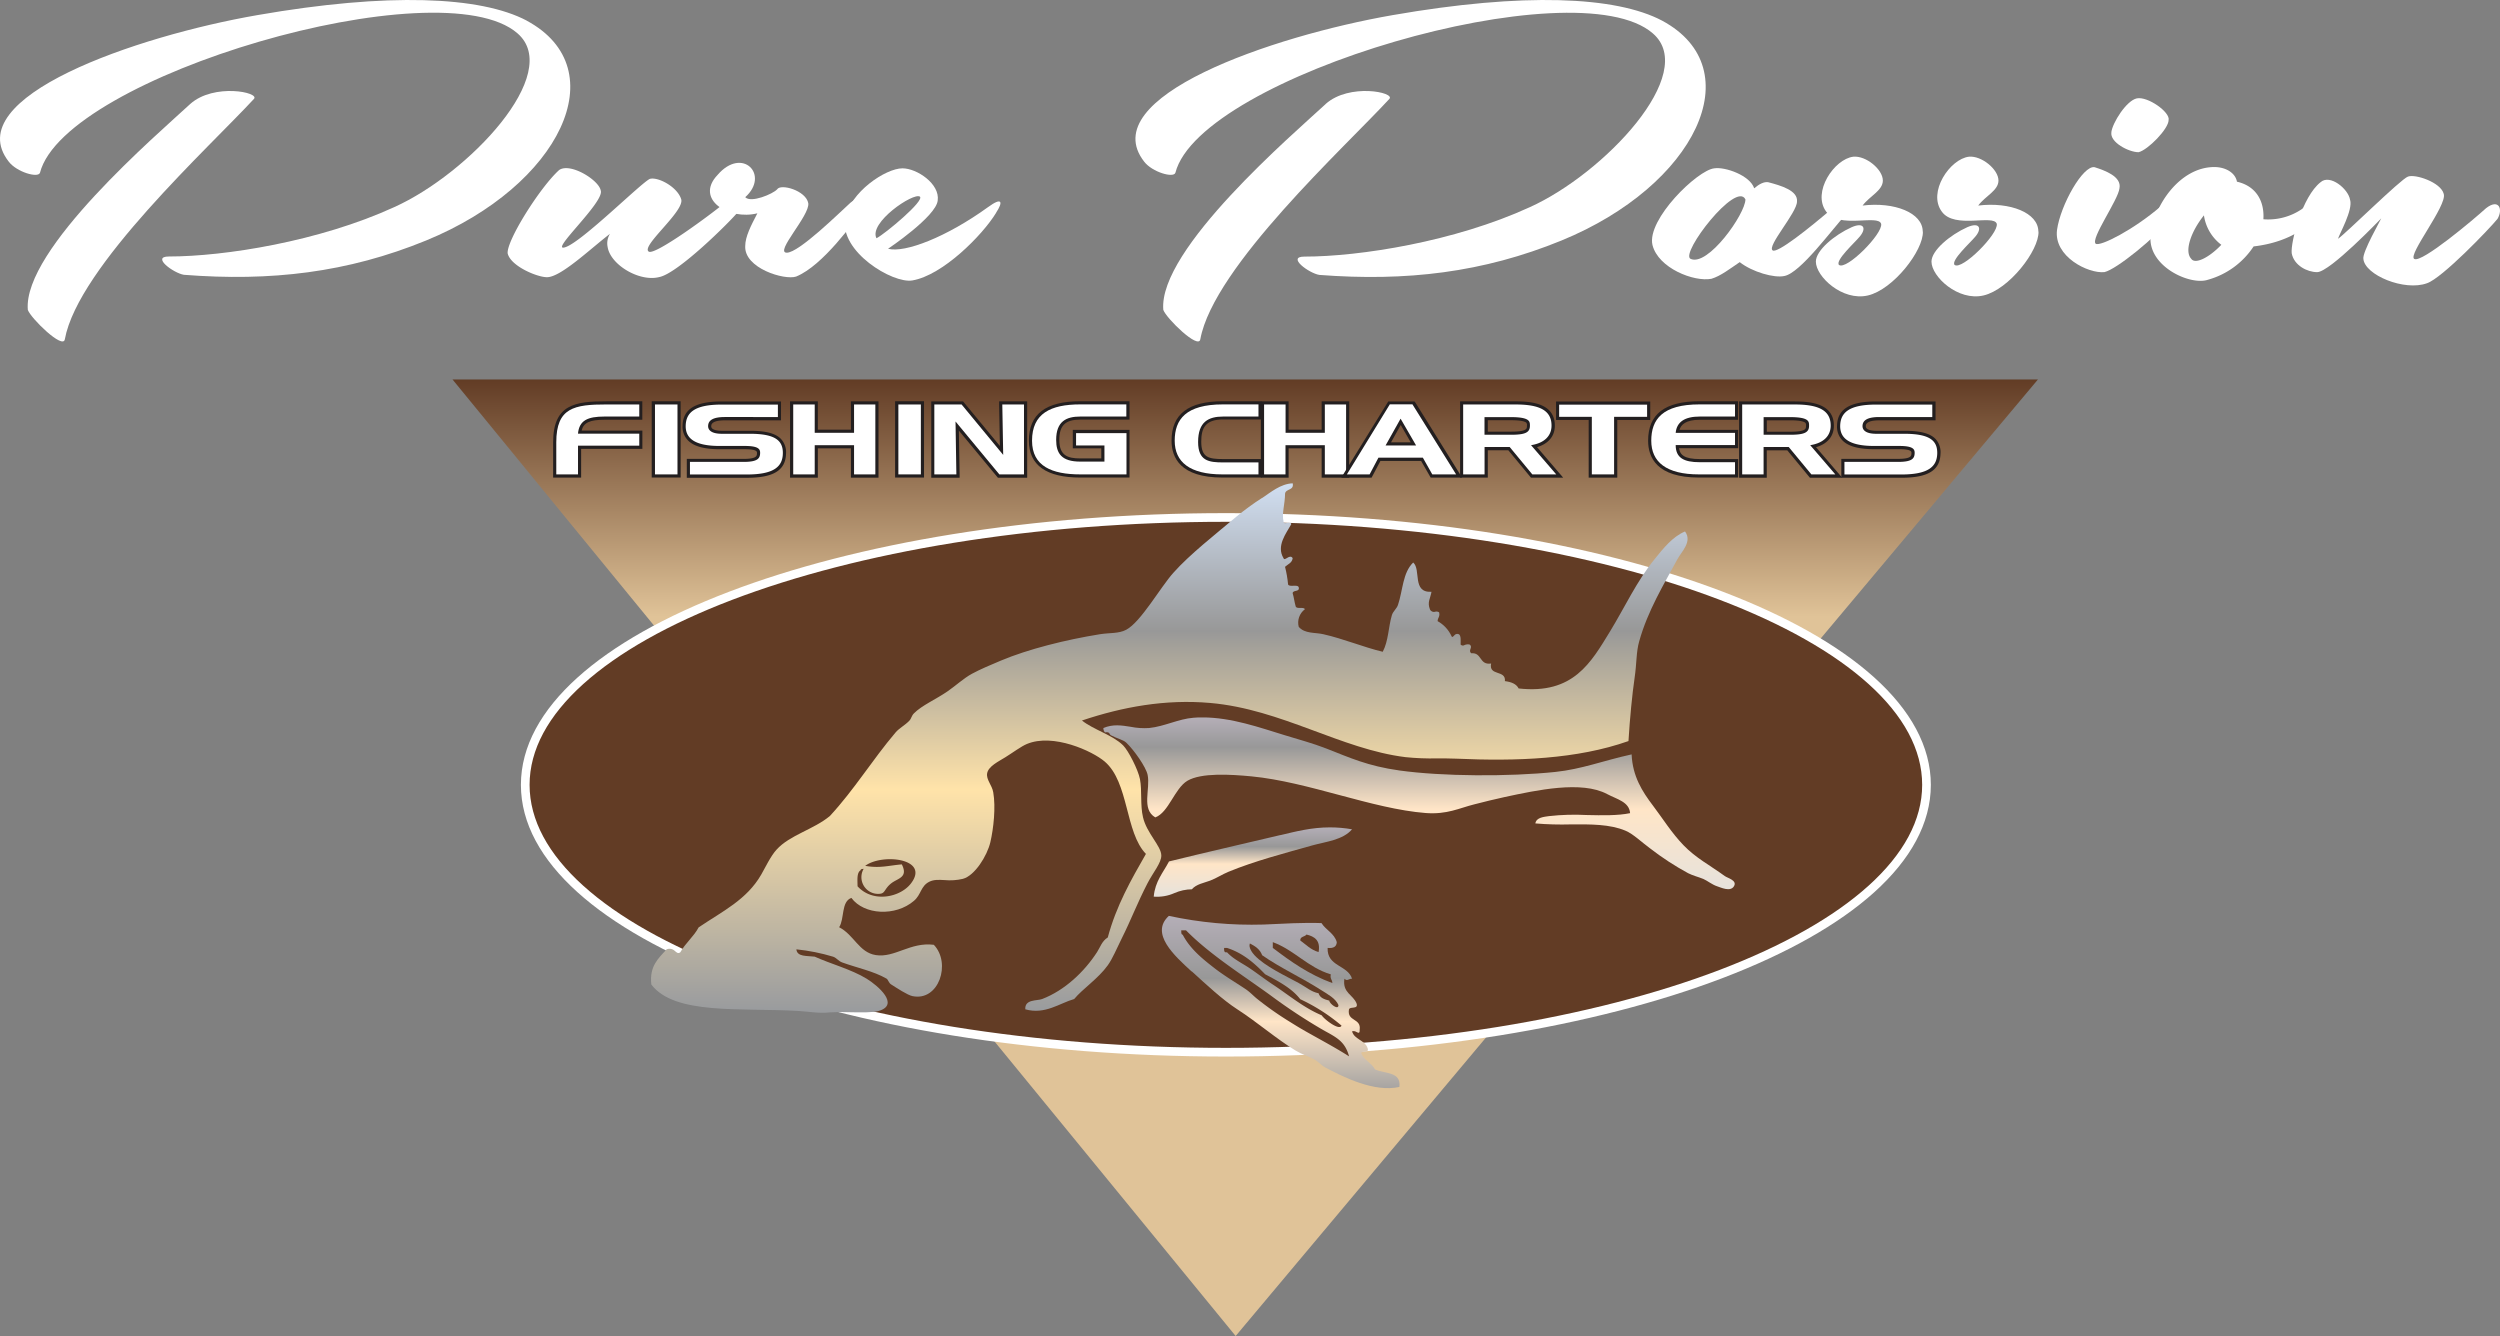 <svg xmlns="http://www.w3.org/2000/svg" xmlns:xlink="http://www.w3.org/1999/xlink" viewBox="0 0 864.26 461.86">
  <rect x="0" y="0" width="864.26" height="461.86" fill="#808080" stroke="none"/>
  <defs>
    <clipPath id="a" transform="translate(0 0)">
      <polygon points="156.44 131.19 427.17 461.86 704.52 131.19 156.44 131.19" fill="none"/>
    </clipPath>
    <linearGradient id="b" y1="461.86" x2="1" y2="461.86" gradientTransform="matrix(0, -330.67, -330.67, 0, 153154.41, 461.86)" gradientUnits="userSpaceOnUse">
      <stop offset="0" stop-color="#e0c398"/>
      <stop offset="0.75" stop-color="#e0c398"/>
      <stop offset="1" stop-color="#623c25"/>
    </linearGradient>
    <clipPath id="c" transform="translate(0 0)">
      <rect width="864.26" height="461.86" fill="none"/>
    </clipPath>
    <clipPath id="d" transform="translate(0 0)">
      <path d="M419.43,190.88c-2,1.82-4.36,3.21-6.33,5.06-4.12,3.88-7.17,8.4-10.56,12.67-1.66,2.11-4.91,3.86-4.75,7.1,1.77,0.36,3.52.94,5.27,0.52,2.55-.64,7.38-8.43,9-10.14,2.19-2.37,3.62-4.41,5.81-6.59,7.43-7.42,14.16-12.66,23.22-17.23-2.77-2.08.82-8.27-1.06-9.12-7.9,4.94-14.37,12-20.58,17.75" fill="none"/>
    </clipPath>
    <linearGradient id="e" y1="461.85" x2="1" y2="461.85" gradientTransform="matrix(0, -43.23, -43.23, 0, 20387.53, 216.36)" gradientUnits="userSpaceOnUse">
      <stop offset="0" stop-color="#e6e2dc"/>
      <stop offset="0.47" stop-color="#cb98c5"/>
      <stop offset="0.72" stop-color="#989898"/>
      <stop offset="1" stop-color="#b4aeb7"/>
    </linearGradient>
    <clipPath id="f" transform="translate(0 0)">
      <path d="M412,210.13c-1.07,1.59-3,3.47-2.11,5.57,1.24,1,2.37.49,3.57,0a5.65,5.65,0,0,1,2.24-.53C421,205.74,430,199.82,440,194.93c-0.61-2.63,1.3-7.66-1.05-8.62-9.25,7.09-20.62,14.56-26.91,23.82" fill="none"/>
    </clipPath>
    <linearGradient id="g" y1="461.85" y2="461.85" gradientTransform="matrix(0, -29.95, -29.95, 0, 14256.73, 216.26)" xlink:href="#e"/>
    <clipPath id="h" transform="translate(0 0)">
      <path d="M440,197.45c-6.59,6-17.23,8.11-20.05,17.74,6.09,1.24,8.15-3.44,12.13-6.07,3.67-2.44,7.12-3.58,10.57-5.58a9.52,9.52,0,0,1-1.06-6.09H440Z" fill="none"/>
    </clipPath>
    <linearGradient id="i" y1="461.86" y2="461.86" gradientTransform="matrix(0, -17.95, -17.95, 0, 8720.04, 215.4)" xlink:href="#e"/>
    <clipPath id="j" transform="translate(0 0)">
      <path d="M487.51,204c-0.71,4.94-3.76,8.94-4.22,14.18-0.23,2.72-.84,6.89,1.59,8.62,3.17-.52.83-3.45,1.05-5.07,0.7-5.08,3.54-10.14,5.27-14.19-1.33-1-1.15-3.54-3.58-3.54h-0.11" fill="none"/>
    </clipPath>
    <linearGradient id="k" y1="461.87" y2="461.87" gradientTransform="matrix(0, -22.8, -22.8, 0, 11017.76, 226.85)" xlink:href="#e"/>
    <clipPath id="l" transform="translate(0 0)">
      <path d="M441.6,206.58c-2.57,3.11-8.86,2.64-9.5,7.59,4.58,1.3,8.43-1.87,12.67-2.53-0.15-1.7-.84-2.9-0.53-5.06H441.6Z" fill="none"/>
    </clipPath>
    <linearGradient id="m" y1="461.86" y2="461.86" gradientTransform="matrix(0, -7.9, -7.9, 0, 4087.66, 214.48)" xlink:href="#e"/>
    <clipPath id="n" transform="translate(0 0)">
      <path d="M491.73,211.15c0,2.49-2.17,5.69-2.63,9.11-0.37,2.7-1,7.13,1.58,8.62,1-3.15.41-7.72,1.05-11.15a5.76,5.76,0,0,0,2.12-5.07c-0.9-.19-0.54-1.59-1.62-1.59a1.92,1.92,0,0,0-.5.07" fill="none"/>
    </clipPath>
    <linearGradient id="o" y1="461.87" y2="461.87" gradientTransform="matrix(0, -17.81, -17.81, 0, 8715.75, 228.88)" xlink:href="#e"/>
    <clipPath id="p" transform="translate(0 0)">
      <path d="M442.66,216.22c0.23,0.83,4,.83,4.22,0-0.79-.09-0.49-1.24-0.52-2-1.68.25-3.22,0.63-3.69,2" fill="none"/>
    </clipPath>
    <linearGradient id="q" y1="461.86" y2="461.86" gradientTransform="matrix(0, -2.67, -2.67, 0, 1675.76, 216.84)" xlink:href="#e"/>
    <clipPath id="r" transform="translate(0 0)">
      <path d="M495.42,217.22c-0.57,2.87-3.05,10.71,0,12.16A29.57,29.57,0,0,1,497,217.73c-0.61,0-.71-0.53-1.36-0.53l-0.24,0" fill="none"/>
    </clipPath>
    <linearGradient id="s" y1="461.92" y2="461.92" gradientTransform="matrix(0, -12.18, -12.18, 0, 6119.91, 229.38)" xlink:href="#e"/>
    <clipPath id="t" transform="translate(0 0)">
      <path d="M499.65,230.4c0.17-3.38,1.38-5.79,1.58-9.14-1.43.38-1.06-1-2.12-1,0.15,2.86-3.2,8.68.53,10.14" fill="none"/>
    </clipPath>
    <linearGradient id="u" y1="461.95" y2="461.95" gradientTransform="matrix(0, -10.14, -10.14, 0, 5184.41, 230.4)" xlink:href="#e"/>
    <clipPath id="v" transform="translate(0 0)">
      <path d="M503.34,231.91c1.67-.58,2.65-6.7.53-7.6-1,2.65-.66,4.83-0.53,7.6" fill="none"/>
    </clipPath>
    <linearGradient id="w" y1="461.82" y2="461.82" gradientTransform="matrix(0, -7.6, -7.6, 0, 4013.15, 231.91)" xlink:href="#e"/>
    <clipPath id="x" transform="translate(0 0)">
      <path d="M507,227.86c0.45,2.1-1.21,6.24,1.59,6.09v-6.09H507Z" fill="none"/>
    </clipPath>
    <linearGradient id="y" y1="461.95" y2="461.95" gradientTransform="matrix(0, -6.1, -6.1, 0, 3323.11, 233.95)" xlink:href="#e"/>
    <clipPath id="z" transform="translate(0 0)">
      <path d="M512.32,235.47c-0.27-1.76.78-4.82-1.06-5.07-0.52,1.4-1.3,5,1.06,5.07" fill="none"/>
    </clipPath>
    <linearGradient id="aa" y1="461.86" y2="461.86" gradientTransform="matrix(0, -5.07, -5.07, 0, 2851.96, 235.47)" xlink:href="#e"/>
    <clipPath id="ab" transform="translate(0 0)">
      <path d="M515.48,236.48c1.28-1,1.21-2.53-.52-3,0.3,0.88-.64,3,0.52,3" fill="none"/>
    </clipPath>
    <linearGradient id="ac" y1="461.89" y2="461.89" gradientTransform="matrix(0, -3.04, -3.04, 0, 1918.79, 236.48)" xlink:href="#e"/>
    <clipPath id="ad" transform="translate(0 0)">
      <path d="M412.57,248.13c-5.15.4-10,3-15.3,3.55a24.13,24.13,0,0,1-6.38-.42c-3.1-.49-6.12-1-9.45.42a2.27,2.27,0,0,0,.53,1.52c1.82-.33,1.41.64,2.1,1,2.1,1.12,4.24,1.54,5.29,2.54,2.66,2.54,6.82,8.4,7.38,11.14,1,4.89-2.25,11.85,2.65,14.7,4.65-1.73,6.65-10,11.09-12.66,4.79-2.85,15-2.21,22.16-1.53,19.58,1.88,41.76,11.22,60.16,12.67,7.49,0.59,11.67-1.71,16.89-3,3.61-.92,7-1.77,10.56-2.54,11-2.35,26.5-5.74,35.36-1,3.34,1.79,7.62,2.65,7.92,6.59-4.23.89-9.66,0.77-15,.65a79.59,79.59,0,0,0-13,.37c-1.67.26-4.44,0.4-4.75,2.53A109.66,109.66,0,0,0,543,285c6.91-.05,13.52-0.1,18.93,2.17,2.69,1.12,5.72,4.09,8.45,6.07a97,97,0,0,0,13.2,8.62c1.75,0.88,3.52,1.28,5.28,2,1.27,0.54,3.08,2,4.75,2.53,1.26,0.39,4.57,2.05,5.82,0s-2.21-2.83-3.17-3.54c-5.06-3.69-10-6.22-14.26-10.65-4.11-4.25-7.21-9.27-10.55-13.68-3.73-4.9-7.07-10.17-7.39-17.73-9.94,2.19-17.22,5.11-26.38,6.07-16.07,1.68-39.12,1.55-53.84-.5-11.1-1.55-17.22-4.44-25.34-7.6-4.76-1.84-9.35-3.06-14.25-4.56-8.79-2.69-18.53-6.19-28.54-6.19-1,0-2.08,0-3.12.12" fill="none"/>
    </clipPath>
    <linearGradient id="ae" y1="461.85" x2="1" y2="461.85" gradientTransform="matrix(0, -59.39, -59.39, 0, 27918.94, 307.4)" gradientUnits="userSpaceOnUse">
      <stop offset="0" stop-color="#e6e2dc"/>
      <stop offset="0.47" stop-color="#ffe5c7"/>
      <stop offset="0.83" stop-color="#989898"/>
      <stop offset="1" stop-color="#b4aeb7"/>
    </linearGradient>
    <clipPath id="af" transform="translate(0 0)">
      <path d="M442.66,288.68c-13,3.08-25.91,6-38.53,9.12-2,3.84-4.82,6.87-5.28,12.17a14.77,14.77,0,0,0,7.18-1.24,15.57,15.57,0,0,1,6-1.3c1.56-1.8,4.18-2.19,6.33-3s4.08-2.12,6.33-3.05c9.19-3.78,19.25-6.38,29-9.12,4.66-1.3,10.57-1.84,13.72-5.57a45,45,0,0,0-7.63-.66c-6.46,0-11.83,1.43-17.17,2.69" fill="none"/>
    </clipPath>
    <linearGradient id="ag" y1="461.86" x2="1" y2="461.86" gradientTransform="matrix(0, -24.03, -24.03, 0, 11533.78, 310.02)" gradientUnits="userSpaceOnUse">
      <stop offset="0" stop-color="#e6e2dc"/>
      <stop offset="0.47" stop-color="#ffe5c7"/>
      <stop offset="0.72" stop-color="#989898"/>
      <stop offset="1" stop-color="#b4aeb7"/>
    </linearGradient>
    <clipPath id="ah" transform="translate(0 0)">
      <path d="M282.74,307.92c3.05,1.43,4.92-1.34,5.28-4.05-2.84.31-5.15,1.13-5.28,4.05" fill="none"/>
    </clipPath>
    <linearGradient id="ai" y1="461.86" y2="461.86" gradientTransform="matrix(0, -4.44, -4.44, 0, 2336.18, 308.31)" xlink:href="#e"/>
    <clipPath id="aj" transform="translate(0 0)">
      <path d="M412,335.8c5.08,4.62,10.64,9.84,15.83,13.18,6.73,4.33,13.59,10.3,20.05,14.19,2.24,1.34,4.44,2,6.34,3s2.28,2,4.21,3c6.08,3.18,16.62,8.53,25.34,6.59,0.7-5.42-5.15-4.51-8.44-6.08-1.17-2.27-3.75-3.17-4.76-5.58,0.22-1.15,3.1.26,2.12-2-1-2.56-4.51-2.76-5.28-5.57a1.83,1.83,0,0,1,1.48.21c0.7,0.33,1.2.67,1.15-.71,0.63-4.15-4.47-2.8-3.69-7.09,0.42-1.13,3.27.1,2.64-2-1.16-3.09-5-3.67-4.21-8.6,1,1,1.32,0,2.63,0-1.52-4.79-8.68-4.15-8.45-10.64,2,0.2,3.1-.42,3.17-2-0.85-3.06-3.76-4.15-5.28-6.58-6.15-.24-13.45.2-20.05,0.5a136.09,136.09,0,0,1-32.72-3c-6.67,6.09,2,13.85,7.91,19.26" fill="none"/>
    </clipPath>
    <linearGradient id="ak" y1="461.89" x2="1" y2="461.89" gradientTransform="matrix(0, -59.71, -59.71, 0, 28018.85, 376.25)" gradientUnits="userSpaceOnUse">
      <stop offset="0" stop-color="#a6a4a2"/>
      <stop offset="0.39" stop-color="#ffe5c7"/>
      <stop offset="0.64" stop-color="#989898"/>
      <stop offset="1" stop-color="#b4aeb7"/>
    </linearGradient>
    <clipPath id="am" transform="translate(0 0)">
      <path d="M240.51,329.72v1.52c2,1.9,5.64,3,9,4A76.65,76.65,0,0,0,260,337.83c9.38,1.39,21.32,1.49,30.08,0-16.9-2.2-34-4.14-48.55-8.63a3.58,3.58,0,0,0-1.05.52" fill="none"/>
    </clipPath>
    <linearGradient id="an" y1="461.86" y2="461.86" gradientTransform="matrix(0, -9.71, -9.71, 0, 4749.41, 338.91)" xlink:href="#e"/>
    <clipPath id="ao" transform="translate(0 0)">
      <path d="M436.32,172.12a93,93,0,0,0-9,6.58c-7.21,6.08-16.07,13-21.64,19.27-4.51,5-11.26,17.06-16.36,19.75-2.58,1.35-5.65,1-9,1.52-12,1.93-24.94,5.19-34.31,9.13-3.46,1.45-7.14,3-10,4.55s-5.63,4.15-8.44,6.08c-4.13,2.83-8.88,4.85-11.61,7.6-0.86.85-.86,1.76-1.58,2.53-1.43,1.53-3.49,2.57-4.76,4.06-8.16,9.62-14.19,19.67-22.7,28.88-5.59,4.68-13.9,6.59-18.46,11.65-2,2.16-4,6.36-5.29,8.61-5,8.71-13.34,12.65-21.64,18.26-1.72,3.23-4.56,5.41-6.33,8.6-0.79.63-1.25,0.09-1.91-.45a2.65,2.65,0,0,0-2.84-.55c-2.77,3.08-6,5.72-5.28,12.16,8,10.59,30.77,8,50.66,9.13,3.82,0.2,7.14.94,11.08,0.5a65,65,0,0,1,6.78-.05c3.87,0.08,8,.17,10.12-0.45,7.3-2.16-.21-8.68-4.23-11.15-5.22-3.21-12.74-5.22-17.93-7.61-2.64-.34-6.11.13-6.34-2.53A67.42,67.42,0,0,1,288,330.73c1.08,0.33,2,1.62,3.17,2,5,1.82,10.83,3,15.3,5.58,0.54,0.3.79,1.53,1.58,2,2,1.27,5.71,3.72,7.39,4.05,9.15,1.92,13.46-11.39,7.39-17.74-4.06-.51-7.44.63-10.63,1.78s-6.17,2.29-9.43,1.78c-5.82-.91-7.53-7-12.67-9.63,1.9-2.92.63-8.86,4.23-10.14,4.34,5.9,15.26,6.5,21.64,1,2.52-2.15,2.29-5.08,5.28-6.58,1.59-.8,3.31-0.69,5.29-0.58a19.56,19.56,0,0,0,6.33-.43c4.07-1.06,8.39-7.92,9.5-12.67s1.9-12.11,1-17.23c-0.41-2.51-2.5-4.4-2.11-6.59,0.44-2.45,3.9-4.05,6.33-5.57,2.64-1.64,5.38-3.71,7.4-4.56,9.07-3.8,22.64,2.43,26.92,6.08,8.41,7.2,7,24.48,14.24,31.92-5.12,8.95-10.24,17.88-13.19,28.89-2,1.2-2.64,3.42-3.7,5.05-4.4,6.81-11.18,13.24-19,16.23-1.77.67-6.06,0-5.81,3.55,6.78,1.94,11.87-2.12,16.89-3.55,3-3.6,8.26-7,11.62-11.66,1.67-2.32,3.08-5.79,4.75-9.13,3.43-6.86,5.33-12.14,9-19.26,2-3.85,4.82-7.07,4.76-9.61-0.07-3.29-5.08-7.72-6.33-13.18-1-4.14-.3-9.28-1.05-13.18-0.65-3.31-4-9.82-5.81-11.66-3.68-3.65-10.14-5.35-14.25-8.61,14-4.69,28.79-7.43,44.33-6.07,24.67,2.15,45.22,16,67.56,18.74a87.29,87.29,0,0,0,10.85.43c2.2,0,4.4,0,6.55.09,21.07,0.94,41.82.2,59.65-6.08,0.48-7.9,1.31-16.38,2.11-21.78,0.76-5.12.54-9,1.59-12.67,3-10.73,8.54-19.69,13.2-28.38,1.44-2.68,5.25-6.13,2.65-9.63-4.33,1.82-7.45,5.79-10.56,9.63-6.12,7.52-10.29,16.62-15.3,24.82C550,229.06,543.94,240.12,525,238c-0.8-1.59-2.57-2.26-4.75-2.53,0.42-4-5.69-1.65-4.76-6.09-2.16.33-2.91-.71-3.65-1.75s-1.38-1.93-3.21-1.8c-1.26-1,.72-2-0.53-3a2.82,2.82,0,0,0-1.73.13,1.07,1.07,0,0,1-1.43-.13c0-1.34.2-2.88-.53-3.54a1.32,1.32,0,0,0-1.67.37c-0.44.44-.71,0.88-1,0.14a11.29,11.29,0,0,0-4.75-5.06c0-1.2.9-1.5,0.52-3.05a1.62,1.62,0,0,0-1.34-.22,1.49,1.49,0,0,1-1.83-.8c-1-2.54.13-3.7,0.53-6.08-6.82.37-3.52-7.69-6.32-10.13C484.9,198,485,204,483.29,209.12c-0.44,1.32-1.7,2.19-2.11,3.54-1.23,4.12-1.16,8.89-3.16,12.66-6.64-1.57-13.56-4.5-20.59-6.08-2.86-.65-6.34-0.11-8.45-2.53a5.77,5.77,0,0,1,2.12-6.09c-0.18-.48-0.87-0.46-1.57-0.45s-1.49,0-1.61-.56c-0.44-1.43-.6-3.12-1.05-4.56,0.16-1.2,2.5-.3,2.11-2-0.17-.61-1-0.58-1.86-0.55s-1.61.06-1.83-.47a38.49,38.49,0,0,0-1.05-6.08c1-.93,2.47-1.35,2.64-3-0.52-.83-1.24-0.46-1.88-0.09s-1.09.67-1.29,0.09c-2.55-4.19.9-8.54,2.65-11.66,0.12-.71-0.6-0.61-1.32-0.51s-1.44.2-1.32-.51c-0.66-2.72.52-6.06,0.53-9.64,0.27-1.75,3.17-1,2.64-3.54-4.21.15-7.64,3.15-10.55,5.07" fill="none"/>
    </clipPath>
    <linearGradient id="ap" y1="461.86" x2="1" y2="461.86" gradientTransform="matrix(0, -183.07, -183.07, 0, 84954.56, 350.12)" gradientUnits="userSpaceOnUse">
      <stop offset="0" stop-color="#999b9e"/>
      <stop offset="0.42" stop-color="#ffe3a9"/>
      <stop offset="0.68" stop-color="#a7a39a"/>
      <stop offset="0.72" stop-color="#989898"/>
      <stop offset="1" stop-color="#d1dff2"/>
    </linearGradient>
  </defs>
  <title>logo</title>
  <g clip-path="url(#a)">
    <rect x="156.44" y="131.18" width="548.08" height="330.67" fill="url(#b)"/>
  </g>
  <g clip-path="url(#c)">
    <path d="M181.58,271.33c0-51,108.46-92.44,242.24-92.44S666,220.28,666,271.33,557.6,363.75,423.82,363.75s-242.24-41.37-242.24-92.42" transform="translate(0 0)" fill="#623c25" fill-rule="evenodd"/>
    <path d="M181.58,271.33c0-51,108.46-92.44,242.24-92.44S666,220.28,666,271.33,557.6,363.75,423.82,363.75,181.58,322.37,181.58,271.33Z" transform="translate(0 0)" fill="none" stroke="#fff" stroke-miterlimit="10" stroke-width="3"/>
  </g>
  <g clip-path="url(#d)">
    <rect x="397.63" y="173.13" width="44.27" height="43.51" fill="url(#e)"/>
  </g>
  <g clip-path="url(#f)">
    <rect x="409.02" y="186.31" width="32.29" height="30.35" fill="url(#g)"/>
  </g>
  <g clip-path="url(#h)">
    <rect x="419.96" y="197.45" width="22.7" height="18.98" fill="url(#i)"/>
  </g>
  <g clip-path="url(#j)">
    <rect x="482.45" y="204.05" width="8.75" height="22.8" fill="url(#k)"/>
  </g>
  <g clip-path="url(#l)">
    <rect x="432.09" y="206.58" width="12.67" height="8.89" fill="url(#m)"/>
  </g>
  <g clip-path="url(#n)">
    <rect x="488.08" y="211.07" width="5.92" height="17.81" fill="url(#o)"/>
  </g>
  <g clip-path="url(#p)">
    <rect x="442.66" y="214.17" width="4.22" height="2.87" fill="url(#q)"/>
  </g>
  <g clip-path="url(#r)">
    <rect x="492.37" y="217.2" width="4.64" height="12.18" fill="url(#s)"/>
  </g>
  <g clip-path="url(#t)">
    <rect x="495.91" y="220.26" width="5.32" height="10.14" fill="url(#u)"/>
  </g>
  <g clip-path="url(#v)">
    <rect x="502.9" y="224.31" width="3.09" height="7.6" fill="url(#w)"/>
  </g>
  <g clip-path="url(#x)">
    <rect x="505.83" y="227.86" width="2.8" height="6.24" fill="url(#y)"/>
  </g>
  <g clip-path="url(#z)">
    <rect x="509.95" y="230.4" width="3.15" height="5.07" fill="url(#aa)"/>
  </g>
  <g clip-path="url(#ab)">
    <rect x="514.32" y="233.44" width="2.44" height="3.04" fill="url(#ac)"/>
  </g>
  <g clip-path="url(#ad)">
    <rect x="381.4" y="248.02" width="219.29" height="60.43" fill="url(#ae)"/>
  </g>
  <g clip-path="url(#af)">
    <rect x="398.85" y="285.98" width="68.6" height="24.25" fill="url(#ag)"/>
  </g>
  <g clip-path="url(#ah)">
    <rect x="282.74" y="303.87" width="5.28" height="5.48" fill="url(#ai)"/>
  </g>
  <g clip-path="url(#aj)">
    <rect x="397.46" y="316.54" width="87.05" height="61.23" fill="url(#ak)"/>
  </g>
  <g clip-path="url(#c)">
    <path d="M408.35,321.61c0.08,0.6-.1,1.44.52,1.52,2.59,5,7.11,8.57,11.09,11.65,3.37,2.61,7,4.72,10.56,7.1,1.7,1.12,2.8,2.43,4.23,3.55a112.73,112.73,0,0,0,10,7.1c2.17,1.35,3.77,2.37,5.8,3.54,5.4,3.09,10.77,5.89,15.83,9.12-1.42-5.26-4.44-6.59-9-9.12A193.51,193.51,0,0,1,439,343.92c-9.95-7.17-21-14.15-29-22.31h-1.58Z" transform="translate(0 0)" fill="#623c25"/>
    <path d="M451.62,323.13c-0.62.76-2.19,0.59-2.11,2,2,1.42,3.65,3.26,6.33,4,0.73-4.06-1.41-5.39-4.22-6.07" transform="translate(0 0)" fill="#623c25"/>
    <path d="M460.6,339.85c0-1.2-.91-1.49-0.53-3-8-2.43-12.45-8.31-20.06-11.15v2c6.18,4.7,12.56,9.22,20.59,12.15" transform="translate(0 0)" fill="#623c25"/>
    <path d="M462.71,347.45c-1-2.33-3.76-3.76-5.81-5.07-6.85-4.41-14.19-7.69-20.58-12.16-0.7-2-2.38-3.13-4.23-4.06-0.57,1.35.81,3.21,1.59,4.06,3.52,3.81,10.85,7.2,15.3,9.62,2.69,1.47,4.22,3,6.86,3.54,0.45,1.6,2,2.1,3.7,2.54,0.07,1.11,3.27,3.49,3.16,1.52" transform="translate(0 0)" fill="#623c25"/>
    <path d="M463.76,354.55a63.2,63.2,0,0,0-14.25-9.12c-3-3.86-7.6-6.22-12.14-8.62-3.65-3.76-7.54-7.28-13.19-9.11h-1c0,0.79-.08,1.74,1,1.5,2.2,2.4,5.23,3.76,7.92,5.58s5.22,3.79,7.92,5.57c5.48,3.61,10.61,8,16.89,10.64,1,1.53,6.22,5.45,6.86,3.55" transform="translate(0 0)" fill="#623c25"/>
  </g>
  <g clip-path="url(#am)">
    <rect x="240.51" y="329.2" width="49.61" height="10.12" fill="url(#an)"/>
  </g>
  <g clip-path="url(#ao)">
    <rect x="224.47" y="167.05" width="360.65" height="183.89" fill="url(#ap)"/>
  </g>
  <path d="M296.46,306.4c5.36,5.87,14.79,3.81,18.47-1,6.68-8.72-10.1-10.42-15.83-6.07,5.05,0.9,7.9-.09,12.66-0.51,2.31,4.59-1.42,4.77-3.69,6.58s-2.05,3.32-3.69,3.56a5.77,5.77,0,0,1-5.8-8.62c-0.41.11-1,0-1.06,0.5-1.38.88-1.08,3.36-1.06,5.57" transform="translate(0 0)" fill="#623c25"/>
  <path d="M191.77,164.58V152.92c0-12.69,7.1-13.64,17.94-13.64h11.83v5.3H209c-5.71,0-8,1.28-8.57,4.84h21.1v5.23H200.36v9.93h-8.6Z" transform="translate(0 0)" fill="#fff"/>
  <path d="M221,139.83V144H209c-5.83,0-8.77,1.31-9.19,5.93H221v4.14H199.82V164h-7.51V152.92c0-12,6.21-13.1,17.4-13.1H221m1.09-1.09H209.71c-10.82,0-18.49,1-18.49,14.18v12.2h9.68v-9.93h21.17v-6.32h-21c0.67-2.78,2.85-3.75,7.91-3.75h13.07v-6.39Z" transform="translate(0 0)" fill="#231f20"/>
  <rect x="225.88" y="139.28" width="8.87" height="25.29" fill="#fff"/>
  <path d="M234.21,164h-7.78V139.83h7.78V164Zm1.09-25.29h-10v26.38h10V138.74Z" transform="translate(0 0)" fill="#231f20"/>
  <path d="M238,164.58v-5.44h19.1c4.79,0,5.17-1.13,5.17-2.61,0-.68,0-1.82-4.68-1.82h-8.73c-5.24,0-8.72-1-10.63-2.9a6.25,6.25,0,0,1-1.69-4.7c0.12-5.42,4.1-7.83,12.92-7.83h20v5.43H250.62c-5.28,0-5.28,2-5.28,2.62,0,1.35,1.49,2.09,4.19,2.09h9.74c5.27,0,8.54.84,10.31,2.64a6.23,6.23,0,0,1,1.6,4.74c-0.17,5.38-4.16,7.77-12.92,7.77H238Z" transform="translate(0 0)" fill="#fff"/>
  <path d="M268.92,139.83v4.34H250.62c-3.9,0-5.82,1-5.82,3.16,0,1.31,1.09,2.63,4.73,2.63h9.74c8.77,0,11.46,2.36,11.36,6.83s-3,7.24-12.38,7.24H238.52v-4.35h18.55c4.83,0,5.71-1.17,5.71-3.15,0-1.12-.38-2.36-5.23-2.36h-8.73c-8.14,0-11.88-2.33-11.77-7,0.1-4.54,3.08-7.3,12.38-7.3h19.49m1.09-1.09H249.43c-9.06,0-13.34,2.66-13.46,8.36a6.76,6.76,0,0,0,1.85,5.09c2,2.06,5.62,3.07,11,3.07h8.73c4.14,0,4.14.86,4.14,1.27,0,1,0,2.07-4.62,2.07H237.43v6.53h20.83c9.13,0,13.29-2.56,13.47-8.29a6.76,6.76,0,0,0-1.76-5.15c-1.87-1.92-5.27-2.81-10.7-2.81h-9.74c-1.1,0-3.65-.15-3.65-1.54,0-.51,0-2.07,4.74-2.07H270v-6.52Z" transform="translate(0 0)" fill="#231f20"/>
  <polygon points="294.7 164.58 294.7 154.44 282.19 154.44 282.19 164.58 273.67 164.58 273.67 139.28 282.19 139.28 282.19 149.08 294.7 149.08 294.7 139.28 303.15 139.28 303.15 164.58 294.7 164.58" fill="#fff"/>
  <path d="M302.61,139.83V164h-7.36V153.9h-13.6V164h-7.43V139.83h7.43v9.8h13.6v-9.8h7.36Zm1.09-1.09h-9.54v9.8H282.73v-9.8h-9.61v26.38h9.61V155h11.43v10.14h9.54V138.74Z" transform="translate(0 0)" fill="#231f20"/>
  <rect x="310.03" y="139.28" width="8.87" height="25.29" fill="#fff"/>
  <path d="M318.35,164h-7.78V139.83h7.78V164Zm1.09-25.29h-10v26.38h10V138.74Z" transform="translate(0 0)" fill="#231f20"/>
  <polygon points="345.2 164.58 330.88 147.29 331.17 164.58 322.47 164.58 322.47 139.28 332.7 139.28 346.25 155.72 345.95 139.28 354.52 139.28 354.52 164.58 345.2 164.58" fill="#fff"/>
  <path d="M354,139.83V164h-8.52l-15.15-18.29L330.62,164H323V139.83h9.43l14.38,17.43-0.31-17.43H354Zm1.09-1.09H345.4l0,1.11,0.26,14.32-12.39-15-0.33-.4h-11v26.38h9.8l0-1.11-0.26-15.18,13.17,15.9,0.33,0.39h10.12V138.74Z" transform="translate(0 0)" fill="#231f20"/>
  <path d="M373.47,164.58c-11.6,0-17.24-4-17.24-12.19,0-8.94,5.48-13.1,17.24-13.1h16.46v5.3H373.47c-5.47,0-7.8,2.25-7.8,7.54,0,4.94,2.26,7,7.8,7h7.79V154.5h-9.85v-5.36h18.52v15.43H373.47Z" transform="translate(0 0)" fill="#fff"/>
  <path d="M389.38,139.83V144H373.47c-4.81,0-8.35,1.62-8.35,8.08,0,4.68,1.86,7.5,8.35,7.5h8.34V154H372v-4.27h17.43V164H373.47c-9.75,0-16.69-2.8-16.69-11.65,0-9.36,6.35-12.55,16.69-12.55h15.91m1.09-1.09h-17c-12,0-17.78,4.46-17.78,13.64,0,8.45,6,12.74,17.78,12.74h17V148.6h-19.6V155h9.85v3.48h-7.25c-4.48,0-7.26-1.07-7.26-6.42,0-5,2.1-7,7.26-7h17v-6.39Z" transform="translate(0 0)" fill="#231f20"/>
  <path d="M422.58,164.58c-14.07,0-17-6.63-17-12.19,0-8.94,5.48-13.1,17.24-13.1H435.6v5.23H422.89c-5.71,0-8.15,2.47-8.15,8.25,0,6.07,3.23,6.52,8.15,6.52H435.6v5.3h-13Z" transform="translate(0 0)" fill="#fff"/>
  <path d="M435.06,139.83V144H422.89c-5.15,0-8.7,1.82-8.7,8.79,0,6.56,3.68,7.07,8.7,7.07h12.17V164H422.58c-11.29,0-16.48-4.31-16.48-11.65s3.83-12.55,16.69-12.55h12.27m1.09-1.09H422.79c-12,0-17.78,4.46-17.78,13.64,0,5.81,3,12.74,17.57,12.74h13.57v-6.39H422.89c-5.17,0-7.61-.59-7.61-6,0-4.62,1.29-7.7,7.61-7.7h13.25v-6.32Z" transform="translate(0 0)" fill="#231f20"/>
  <polygon points="457.45 164.58 457.45 154.44 444.93 154.44 444.93 164.58 436.41 164.58 436.41 139.28 444.93 139.28 444.93 149.08 457.45 149.08 457.45 139.28 465.9 139.28 465.9 164.58 457.45 164.58" fill="#fff"/>
  <path d="M465.35,139.83V164H458V153.9h-13.6V164H437V139.83h7.43v9.8H458v-9.8h7.36Zm1.09-1.09H456.9v9.8H445.48v-9.8h-9.61v26.38h9.61V155H456.9v10.14h9.54V138.74Z" transform="translate(0 0)" fill="#231f20"/>
  <path d="M494.83,164.58l-3.26-5.79H476.86l-3.05,5.79h-9.15l15.5-25.29h8.46l15.75,25.29h-9.53Zm-6.27-11.16-4.41-7.62-4.27,7.62h8.68Z" transform="translate(0 0)" fill="#fff"/>
  <path d="M488.32,139.83L503.39,164h-8.24l-3.27-5.79H476.54L473.48,164h-7.86l14.84-24.21h7.86ZM479,154h10.55l-5.36-9.26L479,154m10-15.22h-9.07l-0.32.52L464.7,163.47l-1,1.66h10.46l0.31-.58,2.75-5.21h14.06l3,5.23,0.31,0.55h10.83l-1-1.66-15.07-24.21Zm-8.11,14.13,3.35-6,3.46,6h-6.81Z" transform="translate(0 0)" fill="#231f20"/>
  <path d="M529.51,164.58l-7.82-9.46h-7.89v9.46H505.3V139.28H524c6,0,12.91.89,12.91,7.84,0,3.62-2.39,6.18-6.6,7.13l8.85,10.32h-9.71Zm-7.18-14.82c5.17,0,6.08-.82,6.08-2.56a1.82,1.82,0,0,0-.36-1.45c-0.69-.69-2.61-1-5.72-1h-8.54v5h8.54Z" transform="translate(0 0)" fill="#fff"/>
  <path d="M524,139.83c8.23,0,12.37,2.05,12.37,7.3,0,3.37-2.24,6-7.08,6.77L538,164h-8.27l-7.82-9.46h-8.69V164h-7.4V139.83H524m-10.8,10.47h9.08c4.9,0,6.62-.72,6.62-3.1,0-1.45.1-3-6.62-3h-9.08v6.13M524,138.74H504.76v26.38h9.58v-9.46h7.09l7.5,9.07,0.33,0.4H540.4l-1.54-1.8-7.51-8.76c3.94-1.15,6.16-3.79,6.16-7.43,0-7.52-7.68-8.39-13.46-8.39m-9.71,6.52h8c3.88,0,5,.55,5.33.88a1.3,1.3,0,0,1,.2,1v0.07c0,1,0,2-5.53,2h-8v-4Z" transform="translate(0 0)" fill="#231f20"/>
  <polygon points="549.76 164.58 549.76 144.64 538.47 144.64 538.47 139.35 569.95 139.35 569.95 144.64 558.56 144.64 558.56 164.58 549.76 164.58" fill="#fff"/>
  <path d="M569.41,139.89v4.21H558V164H550.3V144.1H539v-4.21h30.39Zm1.09-1.09H537.93v6.38h11.28v19.94h9.89V145.19H570.5V138.8Z" transform="translate(0 0)" fill="#231f20"/>
  <path d="M587.33,164.58c-14.07,0-17-6.63-17-12.19,0-8.94,5.48-13.1,17.24-13.1h12.81v5.3H587.64c-4.63,0-7.17,1.49-7.72,4.56h20.43v5.3h-20.5c0.2,3.47,2.44,4.84,7.79,4.84h12.71v5.3h-13Z" transform="translate(0 0)" fill="#fff"/>
  <path d="M599.8,139.83V144H587.64c-5.26,0-8,1.88-8.35,5.65H599.8v4.21H579.29c0,4.37,2.71,5.93,8.35,5.93H599.8V164H587.33c-11.29,0-16.48-4.31-16.48-11.65s3.83-12.55,16.69-12.55H599.8m1.09-1.09H587.54c-12,0-17.78,4.46-17.78,13.64,0,5.81,3,12.74,17.57,12.74h13.57v-6.39H587.64c-5.27,0-6.87-1.41-7.19-3.75h20.45V148.6H580.6c0.52-1.73,2.09-3.48,7-3.48h13.25v-6.39Z" transform="translate(0 0)" fill="#231f20"/>
  <path d="M625.95,164.58l-7.82-9.46h-7.9v9.46h-8.48V139.28H620.5c6,0,12.92.89,12.92,7.84,0,3.62-2.39,6.18-6.6,7.13l8.85,10.32h-9.71Zm-7.18-14.82c5.17,0,6.08-.82,6.08-2.56a1.82,1.82,0,0,0-.36-1.45c-0.69-.69-2.61-1-5.72-1h-8.54v5h8.54Z" transform="translate(0 0)" fill="#fff"/>
  <path d="M620.5,139.83c8.23,0,12.38,2.05,12.38,7.3,0,3.37-2.25,6-7.08,6.77L634.48,164H626.2l-7.82-9.46h-8.7V164h-7.4V139.83h18.2M609.69,150.3h9.08c4.91,0,6.63-.72,6.63-3.1,0-1.45.1-3-6.63-3h-9.08v6.13m10.81-11.56H601.21v26.38h9.57v-9.46h7.1l7.49,9.07,0.33,0.4h11.16l-1.54-1.8-7.51-8.76c3.95-1.15,6.17-3.79,6.17-7.43,0-7.52-7.68-8.39-13.46-8.39m-9.72,6.52h8c3.88,0,5,.55,5.34.88a1.3,1.3,0,0,1,.2,1v0.07c0,1,0,2-5.54,2h-8v-4Z" transform="translate(0 0)" fill="#231f20"/>
  <path d="M637.09,164.58v-5.44h19.09c4.79,0,5.17-1.13,5.17-2.61,0-.68,0-1.82-4.69-1.82h-8.73c-5.24,0-8.72-.95-10.63-2.9a6.26,6.26,0,0,1-1.7-4.7c0.13-5.42,4.12-7.83,12.92-7.83h20v5.43H649.73c-5.27,0-5.27,2-5.27,2.62,0,1.35,1.48,2.09,4.18,2.09h9.75c5.27,0,8.55.84,10.31,2.65a6.22,6.22,0,0,1,1.59,4.74c-0.17,5.37-4.15,7.77-12.93,7.77H637.09Z" transform="translate(0 0)" fill="#fff"/>
  <path d="M668,139.83v4.34h-18.3c-3.9,0-5.82,1-5.82,3.16,0,1.31,1.08,2.63,4.72,2.63h9.75c8.77,0,11.47,2.36,11.36,6.83s-3,7.24-12.38,7.24H637.63v-4.35h18.55c4.83,0,5.72-1.17,5.72-3.15,0-1.12-.39-2.36-5.23-2.36h-8.73c-8.13,0-11.88-2.33-11.78-7,0.11-4.54,3.09-7.3,12.37-7.3H668m1.09-1.09H648.53c-9,0-13.33,2.66-13.46,8.36a6.78,6.78,0,0,0,1.85,5.09c2,2.06,5.62,3.06,11,3.06h8.73c4.15,0,4.15.89,4.15,1.27,0,1,0,2.07-4.63,2.07H636.55v6.53h20.82c9.14,0,13.29-2.56,13.47-8.29a6.73,6.73,0,0,0-1.74-5.14c-1.87-1.92-5.27-2.81-10.7-2.81h-9.75c-1.09,0-3.64-.15-3.64-1.54,0-.51,0-2.07,4.73-2.07h19.39v-6.52Z" transform="translate(0 0)" fill="#231f20"/>
  <path d="M182.08,7.14c31,16.69,11.59,57-34.77,76C120.13,94.27,93.55,97.34,63.58,95c-3.6-.58-11.39-6.33-5.2-6.33,19.18,0,52-5.18,77.94-17.08,25.58-11.52,58.55-46.25,42.57-60.07C152.31-11.67,22.41,26.33,13.82,59.72c-0.6,1.92-8-.19-10.79-3.83C-14.36,33.63,47,12.51,89,5.22c45.16-7.87,77.14-6.53,93.12,1.92M65.78,35.93c8.19-7.29,24.18-4,22-1.73C72.57,50.7,27,92.16,22.41,117.3c-0.6,3.65-11.79-7.29-12.79-10.17-1.8-20.92,45.16-61,56.15-71.19" transform="translate(0 0)" fill="#fff"/>
  <path d="M207.68,65.87c1.4,4-18.38,21.69-12.19,19.57,5.79-1.92,26.18-22.26,29.17-23.6,2.8-.77,9.39,2.69,10.79,6.91,1.6,4-14,16.31-11.19,18.22,2,1.54,21.78-13,26.58-17.08,4.8-4.22,7-.77,4.4,3.26-3,3.65-21,21.49-27.38,22.64-6.79,1.73-16.79-4.22-17.79-10.36a6.25,6.25,0,0,1,.8-4.6c-7,5.37-17,15-21.78,15-3.4,0-12.59-3.84-13.59-8.25-0.4-4.41,11.19-22.84,17.79-28.79,3.8-2.69,13.79,3.46,14.39,7.1" transform="translate(0 0)" fill="#fff"/>
  <path d="M268.64,65.48c1.2-2.11,10,.38,10.79,4.79C280,74.5,267.64,87.36,272,87.36c4.2,0,18.19-13.82,22-17.27,4-3.26,8.19-2.5,4.6,2.11-3.4,4.41-14,19.58-23.38,23.41-4,1.34-18-2.87-17.59-10.55,0-3.26,2-7.1,4.2-11.32-9.79,2.49-21.78-4.8-13.79-13.24,8.59-10,18.18,0,9.59,7.67,2,2.11,9.59-1.15,11-2.69" transform="translate(0 0)" fill="#fff"/>
  <path d="M344.38,73.54c-4.79,7.87-18.58,21.68-29,23.41-6.79,1.15-25.18-10-23.18-21.3,1.6-9.21,14-17.46,19.78-17.46,5,0,13,5.37,12.19,11.13C323.6,74.88,307,86,307,86c5.8,1.53,20.18-4,34.57-14.4,5-3.65,5.2-1.73,2.79,1.92M303,82.37c3-1.54,16.78-13.05,15-14.4-2.2-1.53-17.79,9-15,14.4" transform="translate(0 0)" fill="#fff"/>
  <path d="M574.6,7.14c31,16.69,11.6,57-34.77,76-27.18,11.13-53.76,14.2-83.73,11.9-3.6-.58-11.39-6.33-5.19-6.33,19.18,0,52-5.18,77.93-17.08,25.58-11.52,58.55-46.25,42.57-60.07C544.83-11.67,414.93,26.33,406.34,59.72c-0.6,1.92-8-.19-10.79-3.83-17.38-22.26,44-43.37,85.93-50.67,45.17-7.87,77.14-6.53,93.12,1.92M458.3,35.93c8.19-7.29,24.18-4,22-1.73-15.19,16.51-60.75,58-65.35,83.1-0.6,3.65-11.79-7.29-12.79-10.17-1.8-20.92,45.16-61,56.16-71.19" transform="translate(0 0)" fill="#fff"/>
  <path d="M638,74.31c-4.39,4.61-15.59,20.15-21.18,21.11-3.4.76-11-1.34-15.39-4.8-3.4,2.3-6.59,4.8-9.79,5.76-6,1.15-18.38-3.65-20.38-11.71-2-8.82,15.59-25.91,21.38-26.48,3.8-.58,12.39,2.49,13.79,6.91,1.8-1.54,3.4-2.3,4.8-2.12,4.4,1.15,10.39,2.88,10,6.71,0,3.84-10.59,15.54-8.39,16.89,1.6,1,12-7.1,21.78-15.55,3.79-3.45,7.19-1.15,3.4,3.27M603.4,68.93c-3.2-6.53-22.58,18.62-19,20.54,6,2.88,19-15.55,19-20.54" transform="translate(0 0)" fill="#fff"/>
  <path d="M664.75,80.07c0.19,6.52-10.19,20-19,22.07s-18-6.53-18-11.7c0-3.84,6.39-9.21,12.39-11.9,4.4-1.92,5.19.58,2.6,3.45-1.4,1.73-8.39,8.07-7,9.6,2.59,1.92,15.19-10.74,14.59-14.19-1-3.46-14.59,1.91-19-4.23-5-6.71,2.8-18.23,9.39-19,4.4-.39,10.19,4.41,10.19,8.25,0,3.46-4.6,5.38-7,8.64,11-1.34,20.79,2.5,20.79,9" transform="translate(0 0)" fill="#fff"/>
  <path d="M704.72,80.07c0.2,6.52-10.19,20-19,22.07s-18-6.53-18-11.7c0-3.84,6.39-9.21,12.39-11.9,4.4-1.92,5.2.58,2.6,3.45-1.4,1.73-8.39,8.07-7,9.6,2.6,1.92,15.19-10.74,14.59-14.19-1-3.46-14.59,1.91-19-4.23-5-6.71,2.8-18.23,9.39-19,4.4-.39,10.19,4.41,10.19,8.25,0,3.46-4.6,5.38-7,8.64,11-1.34,20.79,2.5,20.79,9" transform="translate(0 0)" fill="#fff"/>
  <path d="M751.29,74.88c-6.4,7.49-19.59,18.23-23.78,19.19-5.59.58-17.58-5.37-16.39-14.59,1.2-8.63,9-22.45,13-21.68,3.6,1.15,9.39,3.25,8.59,7.29-0.4,4-10.19,17.65-8.2,19.18,1.6,1,13-4.8,22.39-12.85,5.19-4.61,9.19-2.12,4.4,3.45M729.9,45.71c0.4-3.26,5.2-10.94,8.8-11.7,3.8-.77,11.59,4.79,11,7.48,0,3.08-7.19,10.37-10.39,11.13-3.4,0-10-3.45-9.39-6.91" transform="translate(0 0)" fill="#fff"/>
  <path d="M773.27,62.8c6.8,1.53,9.59,6.9,9.19,13a20.75,20.75,0,0,0,17-6.72c4.4-4.8,7.2-2.11,5,1.34-4.2,6.91-12.19,13.24-25.38,14.77a27.8,27.8,0,0,1-15.79,11.52c-6.2,2.11-21.18-4.8-19.78-15.55,1.2-10.36,10.19-23.41,22-23.41,3.8,0,7.2,1.91,7.8,5m-5.4,21.87a15.51,15.51,0,0,1-6-10.17c-4.6,5.75-6.79,12.47-4.4,15,1.4,2.11,6.39-.58,10.39-4.8" transform="translate(0 0)" fill="#fff"/>
  <path d="M812.45,69.13c1,3.45-3.6,11.51-4.2,13.43,2.6-1.73,21.78-20.72,24.18-21.5,2.4-1,11.39,1.92,12.39,6,1.2,4-12.59,21.11-10.19,22.46C837.22,91,855.41,75.65,859.41,72c4.39-3.45,6,.2,4,3.65-2.8,3.46-19.18,20.53-24.38,22.26-7.8,2.88-21.58-2.87-22-8.44-0.4-2.3,6-13.44,6.19-14-0.2.19-17.78,18.61-22.18,18.61-3.4,0-8-2.3-8.79-6.53-0.4-3.84,3.6-19.58,10-24.57,3.2-2.88,9.59,2.3,10.19,6.14" transform="translate(0 0)" fill="#fff"/>
</svg>
